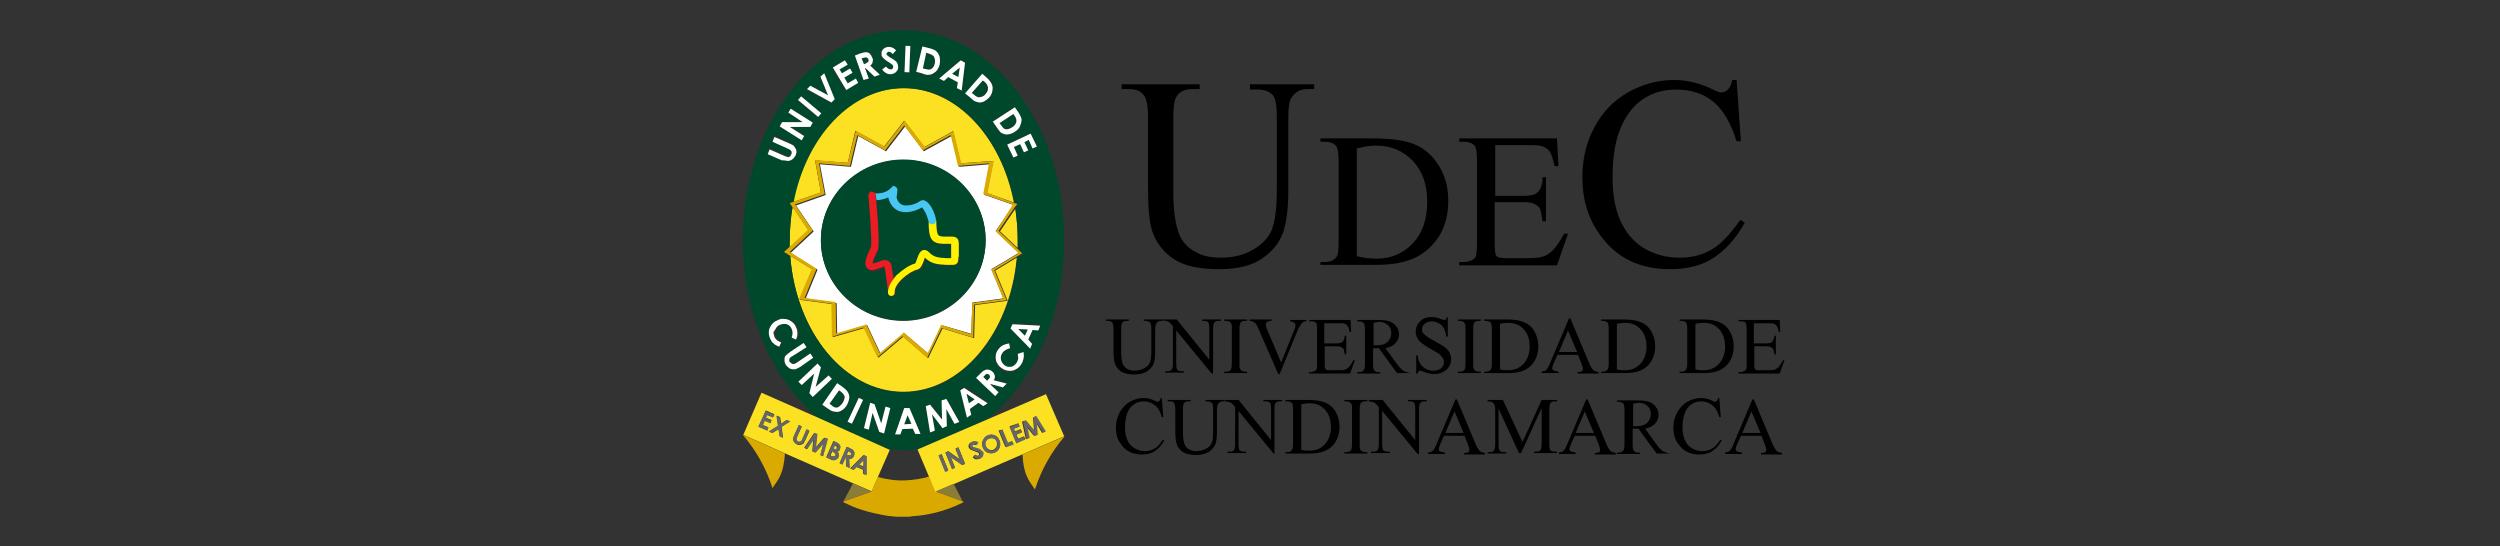 <?xml version="1.0" encoding="utf-8"?>
<!-- Generator: Adobe Illustrator 21.0.2, SVG Export Plug-In . SVG Version: 6.00 Build 0)  -->
<svg version="1.1" id="Capa_1" xmlns="http://www.w3.org/2000/svg" xmlns:xlink="http://www.w3.org/1999/xlink" x="0px" y="0px"
	 viewBox="0 0 522 114" style="enable-background:new 0 0 522 114;" xml:space="preserve">
<rect x="0" y="0" width="522" height="114" fill="#333333" stroke="none"/>
<style type="text/css">
	.st0{fill:none;}
	.st1{fill:#FBE122;}
	.st2{fill:#00482B;}
	.st3{fill:#D9A900;}
	.st4{fill:#DAAA00;}
	.st5{fill:#666666;}
	.st6{fill:#8B7D36;}
	.st7{fill:#FFFFFF;}
	.st8{fill:#48C7F4;}
	.st9{fill:#EC1C24;}
	.st10{fill:#FFF100;}
</style>
<g>
	<g>
		<g>
			<path d="M261,18.6v-1h13.4v1H273c-1.5,0-2.6,0.6-3.4,1.9c-0.4,0.6-0.6,1.9-0.6,4v15.3c0,3.8-0.4,6.7-1.1,8.8
				c-0.8,2.1-2.2,3.9-4.4,5.4c-2.2,1.5-5.2,2.2-9,2.2c-4.1,0-7.3-0.7-9.4-2.1c-2.1-1.4-3.7-3.4-4.5-5.8c-0.6-1.7-0.9-4.8-0.9-9.3
				V24.3c0-2.3-0.3-3.8-1-4.6s-1.7-1.1-3.1-1.1h-1.4v-1h16.3v1H249c-1.6,0-2.7,0.5-3.3,1.5c-0.5,0.7-0.7,2.1-0.7,4.2v16.5
				c0,1.5,0.1,3.1,0.4,5c0.3,1.9,0.8,3.4,1.5,4.4c0.7,1.1,1.7,1.9,3.1,2.6c1.3,0.7,3,1,4.9,1c2.5,0,4.7-0.5,6.6-1.6
				c2-1.1,3.3-2.5,4-4.1c0.7-1.7,1.1-4.5,1.1-8.5V24.3c0-2.4-0.3-3.8-0.8-4.4c-0.7-0.8-1.8-1.2-3.2-1.2H261z"/>
			<path d="M275.7,55.4v-0.7h1c1.1,0,1.9-0.4,2.4-1.1c0.3-0.4,0.4-1.4,0.4-2.9V33.6c0-1.7-0.2-2.7-0.5-3.1c-0.5-0.6-1.3-0.9-2.3-0.9
				h-1v-0.7h10.8c4,0,7,0.4,9,1.3c2.1,0.9,3.7,2.4,5,4.5c1.3,2.1,1.9,4.5,1.9,7.3c0,3.7-1.1,6.8-3.4,9.2c-2.5,2.8-6.3,4.1-11.5,4.1
				H275.7z M283.3,53.5c1.7,0.4,3,0.5,4.2,0.5c3,0,5.5-1.1,7.5-3.2c2-2.1,3-5,3-8.6c0-3.7-1-6.5-3-8.6c-2-2.1-4.5-3.2-7.7-3.2
				c-1.2,0-2.5,0.2-4,0.6V53.5z"/>
			<path d="M312.2,30.4v10.5h5.8c1.5,0,2.5-0.2,3-0.7c0.7-0.6,1.1-1.7,1.1-3.2h0.7v9.2h-0.7c-0.2-1.3-0.4-2.1-0.5-2.5
				c-0.2-0.5-0.6-0.8-1.2-1.1c-0.5-0.3-1.4-0.4-2.5-0.4h-5.8V51c0,1.2,0.1,1.9,0.2,2.1c0.1,0.3,0.3,0.5,0.5,0.6
				c0.3,0.1,0.8,0.2,1.5,0.2h4.5c1.5,0,2.6-0.1,3.3-0.3c0.7-0.2,1.3-0.6,2-1.2c0.8-0.8,1.6-2,2.5-3.6h0.8l-2.3,6.6h-20.4v-0.7h0.9
				c0.6,0,1.2-0.1,1.8-0.4c0.4-0.2,0.7-0.5,0.8-0.9c0.1-0.4,0.2-1.3,0.2-2.6V33.5c0-1.7-0.2-2.7-0.5-3.1c-0.5-0.5-1.2-0.8-2.3-0.8
				h-0.9v-0.7h20.4l0.3,5.8h-0.8c-0.3-1.4-0.6-2.3-0.9-2.9c-0.3-0.5-0.8-0.9-1.5-1.2c-0.5-0.2-1.4-0.3-2.8-0.3H312.2z"/>
			<path d="M362.6,16.7l0.9,12.8h-0.9c-1.2-3.8-2.8-6.6-4.9-8.3c-2.1-1.7-4.7-2.5-7.7-2.5c-2.5,0-4.8,0.6-6.8,1.9
				c-2,1.3-3.6,3.3-4.8,6.1c-1.2,2.8-1.7,6.3-1.7,10.4c0,3.4,0.5,6.4,1.6,8.9c1.1,2.5,2.7,4.4,4.9,5.8c2.2,1.3,4.7,2,7.5,2
				c2.5,0,4.6-0.5,6.5-1.6c1.9-1,3.9-3.1,6.2-6.3l0.9,0.6c-1.9,3.4-4.1,5.8-6.6,7.4c-2.5,1.6-5.5,2.3-9,2.3c-6.3,0-11.1-2.3-14.5-7
				c-2.6-3.5-3.8-7.5-3.8-12.2c0-3.8,0.8-7.2,2.5-10.4c1.7-3.2,4-5.6,7-7.3c3-1.7,6.2-2.6,9.7-2.6c2.7,0,5.4,0.7,8.1,2
				c0.8,0.4,1.3,0.6,1.7,0.6c0.5,0,0.9-0.2,1.3-0.5c0.5-0.5,0.8-1.2,1-2.1H362.6z"/>
		</g>
		<g>
			<path d="M238.8,67v-0.3h4V67h-0.4c-0.4,0-0.8,0.2-1,0.6c-0.1,0.2-0.2,0.6-0.2,1.2v4.5c0,1.1-0.1,2-0.3,2.6
				c-0.2,0.6-0.7,1.1-1.3,1.6c-0.7,0.4-1.5,0.7-2.7,0.7c-1.2,0-2.1-0.2-2.8-0.6c-0.6-0.4-1.1-1-1.3-1.7c-0.2-0.5-0.3-1.4-0.3-2.8
				v-4.4c0-0.7-0.1-1.1-0.3-1.4c-0.2-0.2-0.5-0.3-0.9-0.3h-0.4v-0.3h4.8V67h-0.4c-0.5,0-0.8,0.1-1,0.4c-0.1,0.2-0.2,0.6-0.2,1.2v4.9
				c0,0.4,0,0.9,0.1,1.5c0.1,0.6,0.2,1,0.4,1.3c0.2,0.3,0.5,0.6,0.9,0.8c0.4,0.2,0.9,0.3,1.4,0.3c0.7,0,1.4-0.2,2-0.5
				c0.6-0.3,1-0.7,1.2-1.2c0.2-0.5,0.3-1.3,0.3-2.5v-4.5c0-0.7-0.1-1.1-0.2-1.3c-0.2-0.2-0.5-0.4-1-0.4H238.8z"/>
			<path d="M242.7,66.7h3l6.8,8.4v-6.5c0-0.7-0.1-1.1-0.2-1.3c-0.2-0.2-0.5-0.3-1-0.3H251v-0.3h3.9V67h-0.4c-0.5,0-0.8,0.1-1,0.4
				c-0.1,0.2-0.2,0.6-0.2,1.2V78h-0.3l-7.4-9v6.9c0,0.7,0.1,1.1,0.2,1.3c0.2,0.2,0.5,0.3,1,0.3h0.4v0.3h-3.9v-0.3h0.4
				c0.5,0,0.8-0.1,1-0.4c0.1-0.2,0.2-0.6,0.2-1.2v-7.8c-0.3-0.4-0.6-0.6-0.7-0.8c-0.2-0.1-0.4-0.2-0.7-0.3c-0.2,0-0.4-0.1-0.7-0.1
				V66.7z"/>
			<path d="M260.4,77.6v0.3h-4.8v-0.3h0.4c0.5,0,0.8-0.1,1-0.4c0.1-0.2,0.2-0.6,0.2-1.3v-7.2c0-0.6,0-0.9-0.1-1.1
				c-0.1-0.1-0.2-0.3-0.3-0.4c-0.2-0.1-0.5-0.2-0.8-0.2h-0.4v-0.3h4.8V67H260c-0.5,0-0.8,0.1-1,0.4c-0.1,0.2-0.2,0.6-0.2,1.3v7.2
				c0,0.6,0,0.9,0.1,1.1c0.1,0.1,0.2,0.3,0.3,0.4c0.2,0.1,0.5,0.2,0.8,0.2H260.4z"/>
			<path d="M272.8,66.7V67c-0.4,0.1-0.7,0.2-0.9,0.4c-0.3,0.3-0.5,0.7-0.8,1.2l-3.9,9.5h-0.3l-4.2-9.6c-0.2-0.5-0.4-0.8-0.5-0.9
				c-0.1-0.2-0.3-0.3-0.5-0.4c-0.2-0.1-0.5-0.2-0.8-0.2v-0.3h4.6V67c-0.5,0-0.9,0.1-1,0.3c-0.2,0.1-0.2,0.3-0.2,0.5
				c0,0.3,0.1,0.7,0.4,1.3l2.8,6.6l2.6-6.5c0.3-0.6,0.4-1.1,0.4-1.3c0-0.2-0.1-0.3-0.2-0.5c-0.2-0.1-0.4-0.2-0.8-0.3
				c0,0-0.1,0-0.1,0v-0.3H272.8z"/>
			<path d="M276.5,67.3v4.4h2.5c0.6,0,1.1-0.1,1.3-0.3c0.3-0.3,0.4-0.7,0.5-1.3h0.3V74h-0.3c-0.1-0.5-0.2-0.9-0.2-1
				c-0.1-0.2-0.3-0.3-0.5-0.5c-0.2-0.1-0.6-0.2-1-0.2h-2.5V76c0,0.5,0,0.8,0.1,0.9c0,0.1,0.1,0.2,0.2,0.3c0.1,0.1,0.3,0.1,0.6,0.1
				h1.9c0.6,0,1.1,0,1.4-0.1c0.3-0.1,0.6-0.3,0.8-0.5c0.3-0.3,0.7-0.9,1-1.5h0.3l-1,2.8h-8.6v-0.3h0.4c0.3,0,0.5-0.1,0.8-0.2
				c0.2-0.1,0.3-0.2,0.4-0.4c0.1-0.2,0.1-0.5,0.1-1.1v-7.3c0-0.7-0.1-1.1-0.2-1.3c-0.2-0.2-0.5-0.3-1-0.3h-0.4v-0.3h8.6l0.1,2.5
				h-0.3c-0.1-0.6-0.2-1-0.4-1.2c-0.1-0.2-0.3-0.4-0.6-0.5c-0.2-0.1-0.6-0.1-1.2-0.1H276.5z"/>
			<path d="M294.7,77.9h-3l-3.8-5.2c-0.3,0-0.5,0-0.7,0c-0.1,0-0.1,0-0.2,0s-0.2,0-0.3,0v3.3c0,0.7,0.1,1.1,0.2,1.3
				c0.2,0.2,0.5,0.4,0.9,0.4h0.4v0.3h-4.8v-0.3h0.4c0.5,0,0.8-0.2,1-0.5c0.1-0.2,0.2-0.6,0.2-1.2v-7.2c0-0.7-0.1-1.1-0.2-1.3
				c-0.2-0.2-0.5-0.4-1-0.4h-0.4v-0.3h4.1c1.2,0,2.1,0.1,2.6,0.3c0.6,0.2,1,0.5,1.4,1c0.4,0.5,0.6,1,0.6,1.7c0,0.7-0.2,1.3-0.7,1.8
				c-0.4,0.5-1.1,0.9-2.1,1.1l2.3,3.2c0.5,0.7,1,1.2,1.4,1.5c0.4,0.2,0.9,0.4,1.5,0.5V77.9z M286.8,72.1c0.1,0,0.2,0,0.3,0
				c0.1,0,0.1,0,0.2,0c1.1,0,1.9-0.2,2.4-0.7c0.5-0.5,0.8-1.1,0.8-1.8c0-0.7-0.2-1.3-0.7-1.7c-0.4-0.4-1-0.7-1.7-0.7
				c-0.3,0-0.8,0.1-1.3,0.2V72.1z"/>
			<path d="M302.3,66.4v3.9H302c-0.1-0.7-0.3-1.3-0.5-1.8c-0.3-0.4-0.6-0.8-1.1-1c-0.5-0.3-1-0.4-1.5-0.4c-0.6,0-1,0.2-1.4,0.5
				c-0.4,0.3-0.6,0.7-0.6,1.2c0,0.3,0.1,0.7,0.4,0.9c0.3,0.4,1.2,1,2.4,1.6c1,0.6,1.8,1,2.1,1.3c0.4,0.3,0.7,0.7,0.9,1.1
				c0.2,0.4,0.3,0.8,0.3,1.3c0,0.8-0.3,1.6-1,2.2c-0.7,0.6-1.5,0.9-2.5,0.9c-0.3,0-0.6,0-0.9-0.1c-0.2,0-0.5-0.1-1.1-0.3
				c-0.5-0.2-0.9-0.3-1-0.3c-0.1,0-0.2,0-0.3,0.1c-0.1,0.1-0.1,0.3-0.2,0.5h-0.3v-3.8h0.3c0.1,0.8,0.3,1.4,0.6,1.8
				c0.2,0.4,0.6,0.7,1.1,1c0.5,0.3,1,0.4,1.6,0.4c0.7,0,1.2-0.2,1.6-0.5c0.4-0.4,0.6-0.8,0.6-1.3c0-0.3-0.1-0.6-0.2-0.8
				c-0.2-0.3-0.4-0.5-0.7-0.8c-0.2-0.2-0.8-0.5-1.8-1.1c-1-0.5-1.6-1-2-1.3c-0.4-0.3-0.7-0.7-0.9-1.1c-0.2-0.4-0.3-0.8-0.3-1.3
				c0-0.8,0.3-1.5,0.9-2.1c0.6-0.6,1.4-0.9,2.4-0.9c0.6,0,1.2,0.1,1.9,0.4c0.3,0.1,0.5,0.2,0.7,0.2c0.1,0,0.3,0,0.4-0.1
				c0.1-0.1,0.2-0.3,0.2-0.5H302.3z"/>
			<path d="M309.2,77.6v0.3h-4.8v-0.3h0.4c0.5,0,0.8-0.1,1-0.4c0.1-0.2,0.2-0.6,0.2-1.3v-7.2c0-0.6,0-0.9-0.1-1.1
				c-0.1-0.1-0.2-0.3-0.3-0.4c-0.2-0.1-0.5-0.2-0.8-0.2h-0.4v-0.3h4.8V67h-0.4c-0.5,0-0.8,0.1-1,0.4c-0.1,0.2-0.2,0.6-0.2,1.3v7.2
				c0,0.6,0,0.9,0.1,1.1c0.1,0.1,0.2,0.3,0.3,0.4c0.2,0.1,0.5,0.2,0.8,0.2H309.2z"/>
			<path d="M309.9,77.9v-0.3h0.4c0.5,0,0.8-0.2,1-0.5c0.1-0.2,0.2-0.6,0.2-1.2v-7.2c0-0.7-0.1-1.1-0.2-1.3c-0.2-0.2-0.5-0.4-1-0.4
				h-0.4v-0.3h4.6c1.7,0,2.9,0.2,3.8,0.6c0.9,0.4,1.6,1,2.1,1.9c0.5,0.9,0.8,1.9,0.8,3.1c0,1.6-0.5,2.9-1.4,3.9
				c-1.1,1.2-2.7,1.7-4.9,1.7H309.9z M313.1,77.1c0.7,0.2,1.3,0.2,1.8,0.2c1.3,0,2.3-0.4,3.2-1.3c0.8-0.9,1.3-2.1,1.3-3.6
				c0-1.5-0.4-2.8-1.3-3.7c-0.8-0.9-1.9-1.3-3.2-1.3c-0.5,0-1.1,0.1-1.7,0.2V77.1z"/>
			<path d="M329.5,74.1h-4.3l-0.8,1.8c-0.2,0.4-0.3,0.8-0.3,1c0,0.2,0.1,0.3,0.2,0.4c0.2,0.1,0.5,0.2,1.1,0.3v0.3h-3.5v-0.3
				c0.5-0.1,0.8-0.2,0.9-0.3c0.3-0.3,0.6-0.8,0.9-1.6l3.9-9.2h0.3l3.9,9.3c0.3,0.7,0.6,1.2,0.9,1.5c0.3,0.2,0.6,0.3,1.1,0.4v0.3
				h-4.4v-0.3c0.4,0,0.7-0.1,0.9-0.2c0.2-0.1,0.2-0.3,0.2-0.5c0-0.2-0.1-0.6-0.3-1.1L329.5,74.1z M329.3,73.5l-1.9-4.5l-1.9,4.5
				H329.3z"/>
			<path d="M334.3,77.9v-0.3h0.4c0.5,0,0.8-0.2,1-0.5c0.1-0.2,0.2-0.6,0.2-1.2v-7.2c0-0.7-0.1-1.1-0.2-1.3c-0.2-0.2-0.5-0.4-1-0.4
				h-0.4v-0.3h4.6c1.7,0,2.9,0.2,3.8,0.6c0.9,0.4,1.6,1,2.1,1.9c0.5,0.9,0.8,1.9,0.8,3.1c0,1.6-0.5,2.9-1.4,3.9
				c-1.1,1.2-2.7,1.7-4.9,1.7H334.3z M337.5,77.1c0.7,0.2,1.3,0.2,1.8,0.2c1.3,0,2.3-0.4,3.2-1.3c0.8-0.9,1.3-2.1,1.3-3.6
				c0-1.5-0.4-2.8-1.3-3.7c-0.8-0.9-1.9-1.3-3.2-1.3c-0.5,0-1.1,0.1-1.7,0.2V77.1z"/>
			<path d="M350.7,77.9v-0.3h0.4c0.5,0,0.8-0.2,1-0.5c0.1-0.2,0.2-0.6,0.2-1.2v-7.2c0-0.7-0.1-1.1-0.2-1.3c-0.2-0.2-0.5-0.4-1-0.4
				h-0.4v-0.3h4.6c1.7,0,2.9,0.2,3.8,0.6c0.9,0.4,1.6,1,2.1,1.9c0.5,0.9,0.8,1.9,0.8,3.1c0,1.6-0.5,2.9-1.4,3.9
				c-1.1,1.2-2.7,1.7-4.9,1.7H350.7z M353.9,77.1c0.7,0.2,1.3,0.2,1.8,0.2c1.3,0,2.3-0.4,3.2-1.3c0.8-0.9,1.3-2.1,1.3-3.6
				c0-1.5-0.4-2.8-1.3-3.7c-0.8-0.9-1.9-1.3-3.2-1.3c-0.5,0-1.1,0.1-1.7,0.2V77.1z"/>
			<path d="M366.2,67.3v4.4h2.5c0.6,0,1.1-0.1,1.3-0.3c0.3-0.3,0.4-0.7,0.5-1.3h0.3V74h-0.3c-0.1-0.5-0.2-0.9-0.2-1
				c-0.1-0.2-0.3-0.3-0.5-0.5c-0.2-0.1-0.6-0.2-1-0.2h-2.5V76c0,0.5,0,0.8,0.1,0.9c0,0.1,0.1,0.2,0.2,0.3c0.1,0.1,0.3,0.1,0.6,0.1
				h1.9c0.6,0,1.1,0,1.4-0.1c0.3-0.1,0.6-0.3,0.8-0.5c0.3-0.3,0.7-0.9,1-1.5h0.3l-1,2.8H363v-0.3h0.4c0.3,0,0.5-0.1,0.8-0.2
				c0.2-0.1,0.3-0.2,0.4-0.4c0.1-0.2,0.1-0.5,0.1-1.1v-7.3c0-0.7-0.1-1.1-0.2-1.3c-0.2-0.2-0.5-0.3-1-0.3H363v-0.3h8.6l0.1,2.5h-0.3
				c-0.1-0.6-0.2-1-0.4-1.2c-0.1-0.2-0.3-0.4-0.6-0.5c-0.2-0.1-0.6-0.1-1.2-0.1H366.2z"/>
			<path d="M242.6,83.3l0.3,3.8h-0.3c-0.3-1.1-0.8-2-1.5-2.5c-0.6-0.5-1.4-0.8-2.3-0.8c-0.7,0-1.4,0.2-2,0.6c-0.6,0.4-1.1,1-1.4,1.8
				c-0.3,0.8-0.5,1.9-0.5,3.1c0,1,0.2,1.9,0.5,2.6c0.3,0.7,0.8,1.3,1.5,1.7c0.7,0.4,1.4,0.6,2.2,0.6c0.7,0,1.4-0.2,1.9-0.5
				c0.6-0.3,1.2-0.9,1.8-1.9l0.3,0.2c-0.6,1-1.2,1.7-2,2.2c-0.7,0.5-1.6,0.7-2.7,0.7c-1.9,0-3.3-0.7-4.3-2.1c-0.8-1-1.1-2.2-1.1-3.6
				c0-1.1,0.3-2.1,0.8-3.1c0.5-0.9,1.2-1.7,2.1-2.2c0.9-0.5,1.8-0.8,2.9-0.8c0.8,0,1.6,0.2,2.4,0.6c0.2,0.1,0.4,0.2,0.5,0.2
				c0.1,0,0.3-0.1,0.4-0.2c0.1-0.1,0.2-0.4,0.3-0.6H242.6z"/>
			<path d="M251.7,83.8v-0.3h4v0.3h-0.4c-0.4,0-0.8,0.2-1,0.6c-0.1,0.2-0.2,0.6-0.2,1.2v4.5c0,1.1-0.1,2-0.3,2.6
				c-0.2,0.6-0.7,1.1-1.3,1.6c-0.7,0.4-1.5,0.7-2.7,0.7c-1.2,0-2.1-0.2-2.8-0.6c-0.6-0.4-1.1-1-1.3-1.7c-0.2-0.5-0.3-1.4-0.3-2.8
				v-4.4c0-0.7-0.1-1.1-0.3-1.4s-0.5-0.3-0.9-0.3h-0.4v-0.3h4.8v0.3h-0.4c-0.5,0-0.8,0.1-1,0.4c-0.1,0.2-0.2,0.6-0.2,1.2v4.9
				c0,0.4,0,0.9,0.1,1.5c0.1,0.6,0.2,1,0.4,1.3c0.2,0.3,0.5,0.6,0.9,0.8c0.4,0.2,0.9,0.3,1.4,0.3c0.7,0,1.4-0.2,2-0.5
				c0.6-0.3,1-0.7,1.2-1.2c0.2-0.5,0.3-1.3,0.3-2.5v-4.5c0-0.7-0.1-1.1-0.2-1.3c-0.2-0.2-0.5-0.4-1-0.4H251.7z"/>
			<path d="M255.6,83.5h3l6.8,8.4v-6.5c0-0.7-0.1-1.1-0.2-1.3c-0.2-0.2-0.5-0.3-1-0.3h-0.4v-0.3h3.9v0.3h-0.4c-0.5,0-0.8,0.1-1,0.4
				c-0.1,0.2-0.2,0.6-0.2,1.2v9.4H266l-7.4-9v6.9c0,0.7,0.1,1.1,0.2,1.3c0.2,0.2,0.5,0.3,1,0.3h0.4v0.3h-3.9v-0.3h0.4
				c0.5,0,0.8-0.1,1-0.4c0.1-0.2,0.2-0.6,0.2-1.2V85c-0.3-0.4-0.6-0.6-0.7-0.8c-0.2-0.1-0.4-0.2-0.7-0.3c-0.2,0-0.4-0.1-0.7-0.1
				V83.5z"/>
			<path d="M268.4,94.7v-0.3h0.4c0.5,0,0.8-0.2,1-0.5c0.1-0.2,0.2-0.6,0.2-1.2v-7.2c0-0.7-0.1-1.1-0.2-1.3c-0.2-0.2-0.5-0.4-1-0.4
				h-0.4v-0.3h4.6c1.7,0,2.9,0.2,3.8,0.6c0.9,0.4,1.6,1,2.1,1.9c0.5,0.9,0.8,1.9,0.8,3.1c0,1.6-0.5,2.9-1.4,3.9
				c-1.1,1.2-2.7,1.7-4.9,1.7H268.4z M271.6,93.9c0.7,0.2,1.3,0.2,1.8,0.2c1.3,0,2.3-0.4,3.2-1.3c0.8-0.9,1.3-2.1,1.3-3.6
				c0-1.5-0.4-2.8-1.3-3.7c-0.8-0.9-1.9-1.3-3.2-1.3c-0.5,0-1.1,0.1-1.7,0.2V93.9z"/>
			<path d="M285.5,94.4v0.3h-4.8v-0.3h0.4c0.5,0,0.8-0.1,1-0.4c0.1-0.2,0.2-0.6,0.2-1.3v-7.2c0-0.6,0-0.9-0.1-1.1
				c-0.1-0.1-0.2-0.3-0.3-0.4c-0.2-0.1-0.5-0.2-0.8-0.2h-0.4v-0.3h4.8v0.3h-0.4c-0.5,0-0.8,0.1-1,0.4c-0.1,0.2-0.2,0.6-0.2,1.3v7.2
				c0,0.6,0,0.9,0.1,1.1c0.1,0.1,0.2,0.3,0.3,0.4c0.2,0.1,0.5,0.2,0.8,0.2H285.5z"/>
			<path d="M285.7,83.5h3l6.8,8.4v-6.5c0-0.7-0.1-1.1-0.2-1.3c-0.2-0.2-0.5-0.3-1-0.3H294v-0.3h3.9v0.3h-0.4c-0.5,0-0.8,0.1-1,0.4
				c-0.1,0.2-0.2,0.6-0.2,1.2v9.4H296l-7.4-9v6.9c0,0.7,0.1,1.1,0.2,1.3c0.2,0.2,0.5,0.3,1,0.3h0.4v0.3h-3.9v-0.3h0.4
				c0.5,0,0.8-0.1,1-0.4c0.1-0.2,0.2-0.6,0.2-1.2V85c-0.3-0.4-0.6-0.6-0.7-0.8c-0.2-0.1-0.4-0.2-0.7-0.3c-0.2,0-0.4-0.1-0.7-0.1
				V83.5z"/>
			<path d="M305.8,91h-4.3l-0.8,1.8c-0.2,0.4-0.3,0.8-0.3,1c0,0.2,0.1,0.3,0.2,0.4c0.2,0.1,0.5,0.2,1.1,0.3v0.3h-3.5v-0.3
				c0.5-0.1,0.8-0.2,0.9-0.3c0.3-0.3,0.6-0.8,0.9-1.6l3.9-9.2h0.3l3.9,9.3c0.3,0.7,0.6,1.2,0.9,1.5c0.3,0.2,0.6,0.3,1.1,0.4v0.3
				h-4.4v-0.3c0.4,0,0.7-0.1,0.9-0.2c0.2-0.1,0.2-0.3,0.2-0.5c0-0.2-0.1-0.6-0.3-1.1L305.8,91z M305.6,90.4l-1.9-4.5l-1.9,4.5H305.6
				z"/>
			<path d="M317.2,94.7l-4.3-9.4v7.5c0,0.7,0.1,1.1,0.2,1.3c0.2,0.2,0.5,0.3,1,0.3h0.4v0.3h-3.9v-0.3h0.4c0.5,0,0.8-0.1,1-0.4
				c0.1-0.2,0.2-0.6,0.2-1.2v-7.3c0-0.5-0.1-0.9-0.2-1.1c-0.1-0.2-0.2-0.3-0.4-0.4c-0.2-0.1-0.5-0.2-1-0.2v-0.3h3.2l4.1,8.8l4-8.8
				h3.2v0.3h-0.4c-0.5,0-0.8,0.1-1,0.4c-0.1,0.2-0.2,0.6-0.2,1.2v7.3c0,0.7,0.1,1.1,0.2,1.3c0.2,0.2,0.5,0.3,1,0.3h0.4v0.3h-4.8
				v-0.3h0.4c0.5,0,0.8-0.1,1-0.4c0.1-0.2,0.2-0.6,0.2-1.2v-7.5l-4.3,9.4H317.2z"/>
			<path d="M333.1,91h-4.3l-0.8,1.8c-0.2,0.4-0.3,0.8-0.3,1c0,0.2,0.1,0.3,0.2,0.4c0.2,0.1,0.5,0.2,1.1,0.3v0.3h-3.5v-0.3
				c0.5-0.1,0.8-0.2,0.9-0.3c0.3-0.3,0.6-0.8,0.9-1.6l3.9-9.2h0.3l3.9,9.3c0.3,0.7,0.6,1.2,0.9,1.5c0.3,0.2,0.6,0.3,1.1,0.4v0.3
				h-4.4v-0.3c0.4,0,0.7-0.1,0.9-0.2c0.2-0.1,0.2-0.3,0.2-0.5c0-0.2-0.1-0.6-0.3-1.1L333.1,91z M332.8,90.4l-1.9-4.5l-1.9,4.5H332.8
				z"/>
			<path d="M348.9,94.7h-3l-3.8-5.2c-0.3,0-0.5,0-0.7,0c-0.1,0-0.1,0-0.2,0c-0.1,0-0.2,0-0.3,0v3.3c0,0.7,0.1,1.1,0.2,1.3
				c0.2,0.2,0.5,0.4,0.9,0.4h0.4v0.3h-4.8v-0.3h0.4c0.5,0,0.8-0.2,1-0.5c0.1-0.2,0.2-0.6,0.2-1.2v-7.2c0-0.7-0.1-1.1-0.2-1.3
				c-0.2-0.2-0.5-0.4-1-0.4h-0.4v-0.3h4.1c1.2,0,2.1,0.1,2.6,0.3c0.6,0.2,1,0.5,1.4,1c0.4,0.5,0.6,1,0.6,1.7c0,0.7-0.2,1.3-0.7,1.8
				c-0.4,0.5-1.1,0.9-2.1,1.1l2.3,3.2c0.5,0.7,1,1.2,1.4,1.5c0.4,0.2,0.9,0.4,1.5,0.5V94.7z M341,89c0.1,0,0.2,0,0.3,0
				c0.1,0,0.1,0,0.2,0c1.1,0,1.9-0.2,2.4-0.7c0.5-0.5,0.8-1.1,0.8-1.8c0-0.7-0.2-1.3-0.7-1.7c-0.4-0.4-1-0.7-1.7-0.7
				c-0.3,0-0.8,0.1-1.3,0.2V89z"/>
			<path d="M359,83.3l0.3,3.8H359c-0.3-1.1-0.8-2-1.5-2.5c-0.6-0.5-1.4-0.8-2.3-0.8c-0.7,0-1.4,0.2-2,0.6c-0.6,0.4-1.1,1-1.4,1.8
				c-0.3,0.8-0.5,1.9-0.5,3.1c0,1,0.2,1.9,0.5,2.6c0.3,0.7,0.8,1.3,1.5,1.7c0.7,0.4,1.4,0.6,2.2,0.6c0.7,0,1.4-0.2,1.9-0.5
				c0.6-0.3,1.2-0.9,1.8-1.9l0.3,0.2c-0.6,1-1.2,1.7-2,2.2c-0.7,0.5-1.6,0.7-2.7,0.7c-1.9,0-3.3-0.7-4.3-2.1c-0.8-1-1.1-2.2-1.1-3.6
				c0-1.1,0.3-2.1,0.8-3.1c0.5-0.9,1.2-1.7,2.1-2.2c0.9-0.5,1.8-0.8,2.9-0.8c0.8,0,1.6,0.2,2.4,0.6c0.2,0.1,0.4,0.2,0.5,0.2
				c0.1,0,0.3-0.1,0.4-0.2c0.1-0.1,0.2-0.4,0.3-0.6H359z"/>
			<path d="M367.8,91h-4.3l-0.8,1.8c-0.2,0.4-0.3,0.8-0.3,1c0,0.2,0.1,0.3,0.2,0.4c0.2,0.1,0.5,0.2,1.1,0.3v0.3h-3.5v-0.3
				c0.5-0.1,0.8-0.2,0.9-0.3c0.3-0.3,0.6-0.8,0.9-1.6l3.9-9.2h0.3l3.9,9.3c0.3,0.7,0.6,1.2,0.9,1.5c0.3,0.2,0.6,0.3,1.1,0.4v0.3
				h-4.4v-0.3c0.4,0,0.7-0.1,0.9-0.2c0.2-0.1,0.2-0.3,0.2-0.5c0-0.2-0.1-0.6-0.3-1.1L367.8,91z M367.6,90.4l-1.9-4.5l-1.9,4.5H367.6
				z"/>
		</g>
	</g>
	<g>
		<path class="st0" d="M165.5,42.3L165.5,42.3c2.7-13.7,12-23.8,23.1-23.8c11.1,0,20.5,10.2,23.1,23.9l0,0
			c-2.6-13.7-12-23.9-23.1-23.9C177.5,18.4,168.2,28.6,165.5,42.3z"/>
		<path class="st0" d="M183.3,99.6c1.9,0.5,3.8,0.8,5.8,0.7c1.7,0,3.3-0.3,4.9-0.8l-2.4-5.7l0.1-0.1c-1,0.1-2,0.2-3,0.2
			c-1,0-2-0.1-3-0.2l0.1,0L183.3,99.6z"/>
		<path class="st0" d="M188.6,81.8c-12.3,0-22.4-12.4-23.7-28.3l0,0C166.2,69.4,176.4,81.9,188.6,81.8c12.2,0,22.3-12.3,23.7-28l0,0
			C210.9,69.6,200.8,81.8,188.6,81.8z"/>
		<path class="st0" d="M212.5,50.1c0,0.6,0,1.1,0,1.7l0,0C212.5,51.3,212.5,50.7,212.5,50.1c0-2.3-0.1-4.5-0.5-6.6l0,0
			C212.3,45.7,212.5,47.9,212.5,50.1z"/>
		<path class="st0" d="M164.8,50.1c0-2.4,0.2-4.8,0.6-7l0,0C165,45.4,164.8,47.7,164.8,50.1c0,0.6,0,1.2,0,1.7l0,0
			C164.8,51.3,164.8,50.7,164.8,50.1z"/>
		<path class="st1" d="M170.2,33.5L177,34l1.6-6.7l6,3.3l4.2-5.4l4.2,5.5l6-3.3l1.6,6.7l6.8-0.5l-1.3,6.7l5.6,2
			c-2.6-13.7-12-23.9-23.1-23.9c-11.1,0-20.4,10.1-23.1,23.8l5.9-2L170.2,33.5z"/>
		<path class="st1" d="M188.6,81.8c12.2,0,22.3-12.3,23.7-28l-4.5,2.7l2.6,6.3l-6.8,0.9l-0.2,6.9l-6.6-2l-3,6.2l-5.2-4.5l-5.2,4.4
			l-2.9-6.2l-6.6,1.9l-0.1-6.9l-6.8-0.9l2.7-6.3l-4.7-2.9C166.2,69.4,176.4,81.8,188.6,81.8z"/>
		<path class="st1" d="M212,43.6l-3.2,4.7l3.7,3.5c0-0.6,0-1.1,0-1.7C212.5,47.9,212.3,45.7,212,43.6z"/>
		<path class="st1" d="M164.9,51.9l4-3.7l-3.4-5c-0.4,2.3-0.6,4.6-0.6,7C164.8,50.7,164.8,51.3,164.9,51.9z"/>
		<path class="st2" d="M188.7,6.3c-18.5,0-33.6,19.7-33.6,43.8c0,15.6,6.3,29.4,15.8,37.2l14.8,6.5c1,0.1,2,0.2,3,0.2
			c1,0,2-0.1,3-0.2l14.4-6.2c9.7-7.7,16.1-21.6,16.1-37.4C222.3,26,207.2,6.3,188.7,6.3z M206.1,16.2c0.6,0.5,1,1,1.1,1.4
			c0.2,0.4,0.2,0.9,0.1,1.4c-0.1,0.5-0.4,1-0.7,1.4c-0.3,0.3-0.6,0.6-0.9,0.7c-0.3,0.2-0.7,0.3-1,0.3c-0.3,0-0.6,0-0.9-0.2
			c-0.3-0.1-0.7-0.4-1.2-0.9l-0.9-0.8l3.6-4.1L206.1,16.2z M201.5,13l-0.7,5.8l-1-0.5l0.2-1.2l-2-1.1l-0.9,0.8l-1-0.5l4.5-3.8
			L201.5,13z M192.6,9.8l1.2,0.3c0.8,0.2,1.3,0.4,1.7,0.7c0.3,0.3,0.6,0.7,0.7,1.2c0.1,0.5,0.1,1,0,1.6c-0.1,0.4-0.3,0.8-0.5,1.1
			c-0.2,0.3-0.5,0.6-0.8,0.7c-0.3,0.2-0.6,0.3-0.9,0.3c-0.3,0-0.8-0.1-1.5-0.2l-1.2-0.3L192.6,9.8z M189.1,9.6l1,0l-0.2,5.5l-1,0
			L189.1,9.6z M211.8,42.3l0.9,0.3l-0.7,0.9c0.3,2.1,0.5,4.3,0.5,6.6c0,0.6,0,1.1,0,1.7l1.2,1.2l-1.3,0.8
			c-1.4,15.8-11.5,28.1-23.7,28.1c-12.3,0-22.5-12.5-23.7-28.4l-1.1-0.7l1-0.9c0-0.6,0-1.2,0-1.7c0-2.4,0.2-4.8,0.6-7.1l-0.4-0.6
			l0.6-0.2c2.6-13.7,12-23.9,23.1-23.9C199.8,18.4,209.1,28.6,211.8,42.3z M184.3,10.2c0.3-0.3,0.6-0.5,1-0.5c0.3,0,0.5,0,0.8,0.1
			c0.3,0.1,0.6,0.3,0.9,0.6l-0.7,0.8c-0.3-0.3-0.6-0.5-0.9-0.5c-0.1,0-0.2,0.1-0.3,0.2c-0.1,0.1-0.1,0.2-0.1,0.3
			c0,0.1,0.1,0.2,0.1,0.2c0.1,0.1,0.4,0.3,0.8,0.6c0.4,0.3,0.7,0.5,0.8,0.5c0.2,0.2,0.4,0.4,0.5,0.5c0.1,0.2,0.2,0.4,0.2,0.6
			c0.1,0.4,0,0.8-0.3,1.2c-0.3,0.3-0.7,0.5-1.1,0.6c-0.4,0-0.7,0-1-0.2c-0.3-0.2-0.6-0.4-0.9-0.8l0.8-0.6c0.3,0.4,0.7,0.6,1,0.6
			c0.2,0,0.3-0.1,0.4-0.2c0.1-0.1,0.2-0.2,0.1-0.4c0-0.1-0.1-0.2-0.2-0.4c-0.1-0.1-0.3-0.3-0.7-0.5c-0.7-0.4-1.1-0.7-1.3-1
			c-0.2-0.2-0.3-0.5-0.4-0.7C183.9,10.9,184,10.5,184.3,10.2z M179.6,11.2c0.6-0.2,1-0.3,1.3-0.3c0.3,0,0.5,0.1,0.8,0.3
			c0.2,0.2,0.4,0.4,0.5,0.8c0.1,0.3,0.1,0.7,0.1,0.9c-0.1,0.3-0.3,0.5-0.5,0.8l2,1.9l-1.1,0.4l-1.9-1.8l-0.1,0l0.8,2.2l-1,0.4
			l-1.8-5.1L179.6,11.2z M176.4,12.6l0.5,0.9l-1.7,1l0.5,0.8l1.7-1l0.5,0.9l-1.7,1l0.7,1.2l1.7-1l0.5,0.9l-2.6,1.5l-2.8-4.7
			L176.4,12.6z M169.2,17.9l3.6,2l-1.6-3.8l0.8-0.7l2.2,5.4l-0.7,0.7l-5.1-2.8L169.2,17.9z M167.2,20.1l4.2,3.5l-0.7,0.8l-4.2-3.5
			L167.2,20.1z M163.3,25.5l4.3,0l-3-1.9l0.6-0.9l4.6,2.9l-0.5,0.8l-4.3,0l3,1.9l-0.6,0.9l-4.6-2.9L163.3,25.5z M160.6,30.9l3.2,1.4
			c0.3,0.1,0.5,0.2,0.6,0.2c0.1,0,0.3,0,0.4-0.1c0.1-0.1,0.2-0.2,0.3-0.4c0.1-0.2,0.1-0.3,0.1-0.5c0-0.2-0.1-0.3-0.2-0.4
			c-0.1-0.1-0.3-0.2-0.7-0.4l-3.1-1.4l0.4-1l3,1.3c0.5,0.2,0.8,0.4,1,0.5c0.2,0.1,0.3,0.3,0.4,0.6c0.1,0.2,0.2,0.5,0.2,0.7
			c0,0.2-0.1,0.5-0.2,0.8c-0.2,0.4-0.4,0.6-0.7,0.8c-0.3,0.2-0.6,0.3-0.9,0.3c-0.3,0-0.8-0.1-1.3-0.4l-3-1.3L160.6,30.9z M162,70.3
			c0.1,0.3,0.3,0.5,0.5,0.7c0.2,0.2,0.5,0.3,0.9,0.5l-0.4,0.9c-0.5-0.2-0.9-0.4-1.2-0.7c-0.3-0.3-0.5-0.6-0.7-1
			c-0.3-0.8-0.4-1.5-0.1-2.2c0.3-0.7,0.8-1.2,1.6-1.6c0.5-0.2,1-0.3,1.5-0.3c0.5,0.1,0.9,0.2,1.4,0.5c0.4,0.3,0.7,0.7,1,1.2
			c0.2,0.4,0.3,0.8,0.3,1.3c0,0.5-0.1,0.9-0.3,1.3l-0.9-0.4c0.3-0.7,0.3-1.3,0-1.8c-0.2-0.5-0.6-0.8-1-1c-0.5-0.2-0.9-0.2-1.4,0.1
			c-0.3,0.1-0.6,0.4-0.8,0.6c-0.2,0.3-0.3,0.6-0.3,0.9C161.7,69.7,161.8,70,162,70.3z M165.3,77.1c-0.3,0-0.5-0.1-0.7-0.3
			s-0.4-0.3-0.6-0.6c-0.2-0.3-0.3-0.7-0.3-1c0-0.3,0.1-0.6,0.2-0.9c0.2-0.3,0.5-0.6,1.1-0.9l2.7-1.8l0.6,0.9l-3,1.9
			c-0.3,0.2-0.4,0.3-0.5,0.4c-0.1,0.1-0.1,0.2-0.1,0.4c0,0.1,0.1,0.3,0.1,0.4c0.1,0.2,0.2,0.3,0.4,0.3s0.3,0.1,0.4,0.1
			c0.1,0,0.4-0.1,0.7-0.3l2.8-1.9l0.6,0.9l-2.7,1.8c-0.5,0.3-0.8,0.5-1,0.5C165.8,77.1,165.6,77.1,165.3,77.1z M169,82.1l1-4.2
			l-2.6,2.5l-0.7-0.8l4-3.7l0.7,0.7l-1,4.2l2.6-2.5l0.7,0.8l-4,3.7L169,82.1z M175.9,85.7c-0.3,0.2-0.6,0.3-1,0.4
			c-0.3,0-0.6,0-0.9-0.1c-0.3-0.1-0.7-0.3-1.3-0.7l-1-0.7l3.1-4.5l1,0.7c0.7,0.5,1.1,0.9,1.3,1.3c0.2,0.4,0.3,0.8,0.2,1.3
			c0,0.5-0.2,1-0.6,1.5C176.5,85.2,176.2,85.5,175.9,85.7z M177.1,88l2.3-5l0.9,0.4l-2.3,5L177.1,88z M184.6,90.5l-1-0.2l-1.4-4
			l-0.9,3.5l-1-0.3l1.3-5.3l1,0.2l1.4,4.1l0.9-3.5l1,0.3L184.6,90.5z M191.1,90.6l-0.5-1.1l-2.2,0.1l-0.4,1.1l-1.1,0l1.9-5.5l1.1,0
			l2.3,5.4L191.1,90.6z M199.3,88.5l-1.7-3.1l0.1,3.6l-0.9,0.3l-2.2-2.9l0.6,3.5l-1,0.3l-0.9-5.5l1-0.3l2.5,3.2l-0.1-4l1-0.3
			l2.7,4.8L199.3,88.5z M205.4,84.7l-1-0.7l-1.8,1.3l0.3,1.2l-0.9,0.6l-1.4-5.7l0.9-0.6l4.9,3.2L205.4,84.7z M209.4,80.9l-2.5-0.7
			l-0.1,0.1l1.7,1.6l-0.7,0.8l-4-3.8l0.8-0.8c0.4-0.4,0.8-0.7,1-0.8c0.3-0.1,0.5-0.1,0.8-0.1c0.3,0.1,0.6,0.2,0.8,0.4
			c0.3,0.2,0.4,0.5,0.5,0.8c0.1,0.3,0,0.6-0.1,0.9l2.7,0.7L209.4,80.9z M213.6,75.2c-0.1,0.4-0.2,0.8-0.5,1.2
			c-0.5,0.7-1.1,1.1-1.8,1.3c-0.7,0.2-1.5,0-2.2-0.5c-0.5-0.3-0.8-0.7-1-1.1c-0.2-0.4-0.3-0.9-0.3-1.4c0-0.5,0.2-1,0.5-1.4
			c0.3-0.4,0.6-0.7,1-0.9c0.4-0.2,0.8-0.4,1.3-0.4l0.2,1c-0.7,0.1-1.2,0.4-1.6,1c-0.3,0.4-0.4,0.9-0.3,1.4c0.1,0.5,0.4,0.9,0.8,1.2
			c0.3,0.2,0.6,0.3,0.9,0.3c0.3,0,0.6,0,0.9-0.2s0.5-0.4,0.7-0.7c0.2-0.3,0.3-0.5,0.3-0.8s0-0.6-0.1-1l1-0.2
			C213.7,74.3,213.7,74.8,213.6,75.2z M216.8,68.9l-1.2-0.1l-0.9,2l0.8,0.9l-0.4,1l-4.1-4.2l0.4-1l5.8,0.3L216.8,68.9z M216.5,30.6
			l-0.9,0.4l-0.8-1.8l-0.9,0.4l0.8,1.8l-0.9,0.4l-0.8-1.8l-1.3,0.6l0.8,1.8l-0.9,0.4l-1.3-2.7l4.9-2.3L216.5,30.6z M212.5,23.4
			c0.4,0.7,0.7,1.2,0.7,1.6c0,0.4,0,0.9-0.3,1.3c-0.2,0.5-0.6,0.8-1.1,1.2c-0.4,0.2-0.7,0.4-1.1,0.5c-0.4,0.1-0.7,0.1-1.1,0
			c-0.3-0.1-0.6-0.2-0.8-0.4c-0.2-0.2-0.5-0.6-0.9-1.2l-0.7-1l4.6-3L212.5,23.4z"/>
		<path class="st2" d="M181.2,12.8c0.1-0.1,0.1-0.3,0-0.5c0-0.1-0.1-0.2-0.2-0.3c-0.1-0.1-0.2-0.1-0.3-0.1s-0.3,0-0.6,0.1l-0.3,0.1
			l0.4,1.1l0.3-0.1C180.9,13,181.1,12.9,181.2,12.8z"/>
		<polygon class="st2" points="214.6,68.8 212.6,68.7 214,70.1 		"/>
		<path class="st2" d="M204.2,20.3c0.2,0.1,0.5,0,0.8-0.1c0.3-0.1,0.5-0.3,0.8-0.6c0.4-0.4,0.6-0.9,0.5-1.3c0-0.4-0.3-0.8-0.8-1.3
			l-0.3-0.2l-2.3,2.6l0.4,0.3C203.7,20,204,20.2,204.2,20.3z"/>
		<polygon class="st2" points="188.8,88.6 190.2,88.5 189.4,86.7 		"/>
		<path class="st2" d="M175.3,81.7l-0.3-0.2l-2,2.8l0.4,0.3c0.4,0.3,0.7,0.4,0.9,0.5c0.2,0,0.5,0,0.7-0.2s0.5-0.4,0.7-0.7
			c0.3-0.5,0.5-0.9,0.4-1.4C176.2,82.5,175.9,82.1,175.3,81.7z"/>
		<path class="st2" d="M194.1,14.6c0.2-0.1,0.4-0.2,0.6-0.4c0.2-0.2,0.3-0.5,0.4-0.9c0.1-0.6,0.1-1-0.2-1.4
			c-0.2-0.3-0.6-0.6-1.3-0.7l-0.3-0.1l-0.8,3.4l0.5,0.1C193.5,14.6,193.8,14.6,194.1,14.6z"/>
		<path class="st2" d="M209.7,26.8c0.2,0.1,0.5,0.2,0.7,0.1c0.3,0,0.6-0.1,0.9-0.4c0.5-0.3,0.8-0.7,0.9-1.1c0.1-0.4-0.1-0.9-0.4-1.4
			l-0.2-0.3l-2.9,1.9l0.3,0.4C209.2,26.5,209.5,26.7,209.7,26.8z"/>
		<path class="st2" d="M206.2,78.1c-0.1,0-0.2,0-0.3,0c-0.1,0-0.2,0.2-0.4,0.4l-0.2,0.2l0.8,0.8l0.2-0.2c0.2-0.2,0.4-0.4,0.4-0.6
			c0-0.2,0-0.3-0.2-0.4C206.4,78.2,206.3,78.1,206.2,78.1z"/>
		<polygon class="st2" points="203.5,83.4 201.8,82.3 202.3,84.3 		"/>
		<polygon class="st2" points="200.4,14.1 198.8,15.4 200.1,16.1 		"/>
		<path class="st3" d="M194,99.5c-1.6,0.5-3.2,0.7-4.9,0.8c-2,0.1-4-0.2-5.8-0.7l-1.3,3l-5.9,2.1l0,0c-0.1,0.1,0,0.1,0.1,0.2
			c1.2,0.6,2.3,1.1,3.6,1.5c1.8,0.6,3.7,1,5.5,1.3c0.6,0.1,1.2,0.1,1.9,0.2c0,0,0.1,0,0.1,0c0.9,0,1.7,0,2.6,0
			c0.2-0.1,0.3,0,0.5-0.1c3.5-0.2,6.9-1.1,10.1-2.6c0.2-0.1,0.4-0.2,0.6-0.3c0.1,0,0.1-0.1,0-0.2l0,0l-5.7-2.1L194,99.5z"/>
		<path class="st3" d="M199.1,101l1.9,3.7C200.4,103.5,199.8,102.3,199.1,101l-3.8,1.6L199.1,101z"/>
		<path class="st3" d="M182,102.6l-3.9-1.7c-0.2,0.3-0.3,0.6-0.5,1l0.5-1L182,102.6z"/>
		<polygon class="st4" points="222.6,90.7 222.6,90.7 222.6,90.7 		"/>
		<path class="st4" d="M216.1,102.2c1.3-4,3.3-7.7,6.2-11.1c-2.8,1.2-8.8,3.8-8.8,3.8C213.7,99,214.7,100.2,216.1,102.2z"/>
		<path class="st1" d="M191.6,93.9l2.4,5.7l1.3,3.1l3.8-1.6l23.1-10l-3.8-8.8l-12.3,5.3l-14.4,6.2L191.6,93.9z M196,95.1l0.6-0.3
			l1.4,3.4l-0.6,0.3L196,95.1z M200.9,97.1l-2.4-1.7l0.9,2.2l-0.6,0.3l-1.4-3.4l0.6-0.3l2.4,1.7l-0.9-2.2l0.6-0.3l1.4,3.4
			L200.9,97.1z M205.1,95.2c-0.1,0.3-0.3,0.5-0.6,0.6c-0.2,0.1-0.5,0.1-0.7,0.1c-0.2,0-0.5-0.2-0.7-0.4l0.4-0.5
			c0.3,0.2,0.5,0.3,0.7,0.2c0.1,0,0.2-0.1,0.2-0.2c0-0.1,0.1-0.2,0-0.3c0-0.1-0.1-0.1-0.2-0.2c-0.1-0.1-0.3-0.1-0.5-0.2
			c-0.5-0.2-0.8-0.3-1-0.4c-0.2-0.1-0.3-0.3-0.4-0.4c-0.1-0.2-0.1-0.5,0-0.7c0.1-0.2,0.3-0.4,0.6-0.5c0.2-0.1,0.3-0.1,0.5-0.1
			c0.2,0,0.4,0.1,0.7,0.2l-0.3,0.6c-0.3-0.2-0.5-0.2-0.7-0.1c-0.1,0-0.1,0.1-0.2,0.2c0,0.1,0,0.1,0,0.2c0,0.1,0.1,0.1,0.1,0.1
			c0.1,0,0.3,0.1,0.7,0.2c0.3,0.1,0.5,0.2,0.6,0.2c0.2,0.1,0.3,0.2,0.4,0.3c0.1,0.1,0.2,0.2,0.2,0.4
			C205.2,94.7,205.2,94.9,205.1,95.2z M214.2,87.8l1.7,2.1l-0.2-2.7l0.6-0.3l1.9,3.2l-0.6,0.3l-1.2-2l0.1,2.4l-0.6,0.2l-1.6-1.9
			l0.5,2.3l-0.6,0.3l-0.8-3.7L214.2,87.8z M212.6,88.4l0.3,0.6l-1.2,0.5l0.2,0.6l1.2-0.5l0.3,0.6l-1.2,0.5l0.4,0.9l1.2-0.5l0.3,0.6
			l-1.9,0.7l-1.4-3.4L212.6,88.4z M209.3,89.7l1.1,2.8l0.9-0.4l0.2,0.6l-1.6,0.6l-1.4-3.4L209.3,89.7z M207.7,90.9
			c0.5,0.2,0.8,0.6,1,1.1c0.2,0.5,0.2,1,0,1.5c-0.2,0.5-0.6,0.8-1,1c-0.5,0.2-1,0.2-1.5,0c-0.5-0.2-0.8-0.6-1-1.1
			c-0.1-0.3-0.2-0.7-0.1-1c0-0.3,0.2-0.6,0.4-0.9c0.2-0.3,0.5-0.5,0.8-0.6C206.8,90.7,207.2,90.7,207.7,90.9z"/>
		<path class="st1" d="M206.6,93.9c0.3,0.1,0.6,0.1,0.8,0c0.3-0.1,0.5-0.3,0.7-0.7c0.1-0.3,0.1-0.6,0-1c-0.1-0.3-0.3-0.6-0.7-0.7
			c-0.3-0.1-0.6-0.1-0.9,0c-0.3,0.1-0.5,0.3-0.7,0.6c-0.1,0.3-0.1,0.6,0,1C206,93.5,206.3,93.8,206.6,93.9z"/>
		<path class="st4" d="M155.1,90.8c2.9,3.4,4.9,7.1,6.2,11.1c1.4-2,2.3-3.1,2.6-7.2c0,0,0,0,0,0l0,0
			C163.7,94.6,157.3,91.8,155.1,90.8z"/>
		<polygon class="st4" points="154.8,90.5 154.8,90.5 154.8,90.5 154.8,90.5 		"/>
		<path class="st1" d="M173.9,94.3l-0.1-0.1l-0.4,0.9l0.2,0.1c0.3,0.1,0.5,0.2,0.6,0.1c0.1,0,0.2-0.1,0.3-0.2c0.1-0.1,0.1-0.3,0-0.4
			C174.3,94.6,174.1,94.5,173.9,94.3z"/>
		<path class="st1" d="M174.5,93.1l-0.2-0.1l-0.3,0.7l0.1,0.1c0.2,0.1,0.3,0.1,0.4,0.1c0.1,0,0.2-0.1,0.2-0.2c0-0.1,0-0.2,0-0.3
			C174.7,93.2,174.6,93.1,174.5,93.1z"/>
		<polygon class="st1" points="180.3,96 179.4,97 180.3,97.4 		"/>
		<path class="st1" d="M177.7,94.9c0-0.1,0-0.1,0-0.2c0-0.1,0-0.1-0.1-0.2c-0.1-0.1-0.2-0.1-0.3-0.2l-0.2-0.1l-0.3,0.7L177,95
			c0.2,0.1,0.4,0.1,0.5,0.1C177.5,95.1,177.6,95.1,177.7,94.9z"/>
		<path class="st1" d="M183.3,99.6l2.5-5.7l-0.1,0L171,87.3l-12-5.3l-3.8,8.8l8.8,3.9l0,0l14.1,6.2l3.9,1.7L183.3,99.6z M160.2,89.9
			l-1.8-0.8l1.5-3.4l1.8,0.8l-0.3,0.6l-1.2-0.5l-0.3,0.6l1.2,0.5l-0.3,0.6l-1.2-0.5l-0.4,0.9l1.2,0.5L160.2,89.9z M163.5,91.4
			l-0.7-0.3l-0.2-1.5l-1.3,0.8l-0.7-0.3l1.9-1.2l-0.3-2.1l0.7,0.3l0.2,1.4l1.2-0.8l0.7,0.3l-1.8,1.1L163.5,91.4z M167.4,92.8
			c-0.2,0.1-0.3,0.1-0.5,0.1c-0.2,0-0.3,0-0.5-0.1c-0.2-0.1-0.4-0.3-0.6-0.5c-0.1-0.2-0.2-0.4-0.2-0.6c0-0.2,0.1-0.5,0.3-0.9l0.9-2
			l0.6,0.3l-1,2.2c-0.1,0.2-0.1,0.3-0.1,0.4c0,0.1,0,0.2,0.1,0.3c0.1,0.1,0.1,0.1,0.2,0.2c0.1,0.1,0.2,0.1,0.3,0.1s0.2-0.1,0.3-0.1
			c0.1-0.1,0.2-0.2,0.3-0.4l0.9-2.1l0.6,0.3l-0.9,2c-0.2,0.3-0.3,0.6-0.4,0.7C167.6,92.7,167.5,92.8,167.4,92.8z M171.3,95l0.6-2.3
			l-1.7,1.8l-0.6-0.3l0.2-2.4l-1.3,2l-0.6-0.3l2.1-3.1l0.6,0.3l-0.3,2.7l1.8-2l0.6,0.3l-0.9,3.6L171.3,95z M175.1,94.9
			c0,0.2,0,0.4-0.1,0.6c-0.1,0.2-0.2,0.3-0.4,0.4c-0.2,0.1-0.3,0.2-0.5,0.2c-0.2,0-0.4,0-0.7-0.2l-0.9-0.4l1.5-3.4l0.5,0.2
			c0.3,0.1,0.5,0.3,0.6,0.4c0.2,0.1,0.3,0.3,0.3,0.5c0.1,0.2,0,0.4-0.1,0.6c-0.1,0.1-0.1,0.2-0.2,0.3c-0.1,0.1-0.2,0.1-0.4,0.2
			C175,94.5,175,94.7,175.1,94.9z M177.4,97.7l-0.7-0.3l-0.1-1.8l-0.1,0l-0.6,1.4l-0.6-0.3l1.5-3.4l0.7,0.3c0.4,0.2,0.6,0.3,0.7,0.5
			c0.1,0.1,0.2,0.3,0.2,0.5c0,0.2,0,0.4-0.1,0.6c-0.1,0.2-0.2,0.4-0.4,0.5c-0.2,0.1-0.4,0.1-0.6,0.1L177.4,97.7z M180.2,98.9l0-0.8
			l-1.4-0.6l-0.6,0.6l-0.7-0.3l2.8-2.8l0.6,0.3l-0.2,3.9L180.2,98.9z"/>
		<polygon class="st5" points="159.7,87.9 160.9,88.4 161.1,87.8 159.9,87.3 160.2,86.7 161.4,87.2 161.7,86.6 159.9,85.8 
			158.3,89.1 160.2,89.9 160.5,89.3 159.3,88.8 		"/>
		<polygon class="st5" points="164.2,87.7 163,88.5 162.8,87.1 162.1,86.8 162.4,88.9 160.5,90.1 161.2,90.4 162.5,89.6 162.8,91.1 
			163.5,91.4 163.1,89.2 164.9,88 		"/>
		<path class="st5" d="M169,89.9l-0.6-0.3l-0.9,2.1c-0.1,0.2-0.2,0.4-0.3,0.4c-0.1,0.1-0.2,0.1-0.3,0.1s-0.2,0-0.3-0.1
			c-0.1,0-0.2-0.1-0.2-0.2c-0.1-0.1-0.1-0.2-0.1-0.3c0-0.1,0-0.2,0.1-0.4l1-2.2l-0.6-0.3l-0.9,2c-0.2,0.4-0.3,0.7-0.3,0.9
			c0,0.2,0.1,0.4,0.2,0.6c0.1,0.2,0.3,0.3,0.6,0.5c0.2,0.1,0.4,0.1,0.5,0.1c0.2,0,0.3,0,0.5-0.1c0.2-0.1,0.3-0.2,0.4-0.3
			c0.1-0.1,0.2-0.3,0.4-0.7L169,89.9z"/>
		<polygon class="st5" points="172.3,91.4 170.4,93.3 170.7,90.6 170.1,90.4 168,93.5 168.6,93.7 169.9,91.8 169.7,94.2 170.3,94.5 
			171.9,92.7 171.3,95 171.9,95.2 172.9,91.6 		"/>
		<path class="st5" d="M175.4,93.8c0.1-0.2,0.1-0.4,0.1-0.6c-0.1-0.2-0.2-0.4-0.3-0.5c-0.1-0.1-0.3-0.2-0.6-0.4l-0.5-0.2l-1.5,3.4
			l0.9,0.4c0.3,0.1,0.5,0.2,0.7,0.2c0.2,0,0.4-0.1,0.5-0.2c0.2-0.1,0.3-0.3,0.4-0.4c0.1-0.2,0.1-0.4,0.1-0.6c0-0.2-0.1-0.4-0.3-0.6
			c0.2,0,0.3-0.1,0.4-0.2C175.3,94,175.4,93.9,175.4,93.8z M174.4,95.1c-0.1,0.1-0.1,0.2-0.3,0.2c-0.1,0-0.3,0-0.6-0.1l-0.2-0.1
			l0.4-0.9l0.1,0.1c0.3,0.1,0.4,0.2,0.5,0.4C174.4,94.8,174.4,95,174.4,95.1z M174.8,93.6c-0.1,0.1-0.1,0.2-0.2,0.2
			c-0.1,0-0.2,0-0.4-0.1l-0.1-0.1l0.3-0.7l0.2,0.1c0.1,0.1,0.2,0.1,0.3,0.2C174.8,93.4,174.8,93.5,174.8,93.6z"/>
		<path class="st5" d="M177.9,95.7c0.2-0.1,0.3-0.3,0.4-0.5c0.1-0.2,0.1-0.4,0.1-0.6c0-0.2-0.1-0.4-0.2-0.5
			c-0.1-0.1-0.4-0.3-0.7-0.5l-0.7-0.3l-1.5,3.4l0.6,0.3l0.6-1.4l0.1,0l0.1,1.8l0.7,0.3l-0.1-1.8C177.5,95.8,177.7,95.8,177.9,95.7z
			 M177,95l-0.2-0.1l0.3-0.7l0.2,0.1c0.2,0.1,0.3,0.1,0.3,0.2c0.1,0.1,0.1,0.1,0.1,0.2c0,0.1,0,0.1,0,0.2c-0.1,0.1-0.1,0.2-0.2,0.2
			C177.3,95.2,177.2,95.1,177,95z"/>
		<path class="st5" d="M181,95.3l-0.6-0.3l-2.8,2.8l0.7,0.3l0.6-0.6l1.4,0.6l0,0.8l0.7,0.3L181,95.3z M179.4,97l1-0.9l-0.1,1.4
			L179.4,97z"/>
		
			<rect x="196.7" y="94.8" transform="matrix(0.928 -0.372 0.372 0.928 -21.83 80.318)" class="st5" width="0.7" height="3.7"/>
		<polygon class="st5" points="199.5,93.7 200.4,96 198,94.3 197.4,94.5 198.8,98 199.4,97.7 198.5,95.5 200.9,97.1 201.5,96.9 
			200.1,93.4 		"/>
		<path class="st5" d="M204.9,94c-0.1-0.1-0.2-0.2-0.4-0.3c-0.1,0-0.3-0.1-0.6-0.2c-0.4-0.1-0.6-0.2-0.7-0.2c-0.1,0-0.1-0.1-0.1-0.1
			c0-0.1,0-0.1,0-0.2c0-0.1,0.1-0.1,0.2-0.2c0.2-0.1,0.4,0,0.7,0.1l0.3-0.6c-0.3-0.1-0.5-0.2-0.7-0.2c-0.2,0-0.4,0-0.5,0.1
			c-0.3,0.1-0.5,0.3-0.6,0.5c-0.1,0.2-0.1,0.5,0,0.7c0.1,0.2,0.2,0.3,0.4,0.4c0.2,0.1,0.5,0.3,1,0.4c0.3,0.1,0.4,0.1,0.5,0.2
			c0.1,0.1,0.1,0.1,0.2,0.2c0,0.1,0,0.2,0,0.3c0,0.1-0.1,0.2-0.2,0.2c-0.2,0.1-0.5,0-0.7-0.2l-0.4,0.5c0.2,0.2,0.5,0.3,0.7,0.4
			c0.2,0,0.5,0,0.7-0.1c0.3-0.1,0.5-0.3,0.6-0.6c0.1-0.3,0.1-0.5,0-0.8C205,94.2,205,94.1,204.9,94z"/>
		<path class="st5" d="M205.5,91.5c-0.2,0.3-0.3,0.6-0.4,0.9c0,0.3,0,0.7,0.1,1c0.2,0.5,0.5,0.8,1,1.1c0.5,0.2,1,0.2,1.5,0
			c0.5-0.2,0.8-0.5,1-1c0.2-0.5,0.2-1,0-1.5c-0.2-0.5-0.5-0.9-1-1.1c-0.5-0.2-1-0.2-1.5,0C206,91,205.7,91.2,205.5,91.5z
			 M205.9,92.2c0.1-0.3,0.3-0.5,0.7-0.6c0.3-0.1,0.6-0.1,0.9,0c0.3,0.1,0.5,0.4,0.7,0.7c0.1,0.3,0.1,0.6,0,1
			c-0.1,0.3-0.3,0.5-0.7,0.7c-0.3,0.1-0.5,0.1-0.8,0c-0.4-0.1-0.6-0.4-0.8-0.7C205.7,92.8,205.7,92.5,205.9,92.2z"/>
		<polygon class="st5" points="211.7,92.8 211.4,92.2 210.5,92.5 209.3,89.7 208.7,90 210.1,93.4 		"/>
		<polygon class="st5" points="214,91.8 213.8,91.2 212.5,91.7 212.2,90.8 213.4,90.3 213.1,89.7 211.9,90.2 211.7,89.5 212.9,89.1 
			212.6,88.4 210.8,89.2 212.2,92.6 		"/>
		<polygon class="st5" points="215,91.4 214.5,89.1 216.1,91 216.7,90.8 216.5,88.3 217.8,90.3 218.4,90.1 216.4,86.9 215.8,87.1 
			216,89.9 214.2,87.8 213.6,88 214.4,91.7 		"/>
		<polygon class="st6" points="178.1,100.9 177.6,101.9 176.1,104.7 176.1,104.7 182,102.6 		"/>
		<polygon class="st6" points="195.4,102.6 201,104.7 201,104.7 201,104.7 199.1,101 		"/>
		<path class="st7" d="M164.5,33.6c0.3,0,0.6-0.1,0.9-0.3c0.3-0.2,0.5-0.5,0.7-0.8c0.1-0.3,0.2-0.5,0.2-0.8c0-0.2,0-0.5-0.2-0.7
			c-0.1-0.2-0.3-0.4-0.4-0.6c-0.2-0.1-0.5-0.3-1-0.5l-3-1.3l-0.4,1l3.1,1.4c0.3,0.1,0.6,0.3,0.7,0.4c0.1,0.1,0.2,0.2,0.2,0.4
			c0,0.2,0,0.3-0.1,0.5c-0.1,0.2-0.2,0.3-0.3,0.4c-0.1,0.1-0.2,0.1-0.4,0.1c-0.1,0-0.3-0.1-0.6-0.2l-3.2-1.4l-0.4,1l3,1.3
			C163.7,33.4,164.2,33.6,164.5,33.6z"/>
		<polygon class="st7" points="167.9,28.4 164.9,26.5 169.2,26.5 169.7,25.6 165.1,22.7 164.6,23.5 167.6,25.5 163.3,25.5 
			162.8,26.4 167.4,29.3 		"/>
		
			<rect x="168.5" y="19.5" transform="matrix(0.643 -0.766 0.766 0.643 43.342 137.415)" class="st7" width="1" height="5.5"/>
		<polygon class="st7" points="174.3,20.7 172.1,15.3 171.3,16 172.9,19.9 169.2,17.9 168.5,18.6 173.6,21.4 		"/>
		<polygon class="st7" points="179.2,17.3 178.7,16.4 177,17.4 176.3,16.2 178,15.2 177.5,14.3 175.8,15.3 175.3,14.5 177,13.5 
			176.4,12.6 173.9,14.1 176.7,18.8 		"/>
		<path class="st7" d="M181.4,16.4l-0.8-2.2l0.1,0l1.9,1.8l1.1-0.4l-2-1.9c0.3-0.2,0.5-0.5,0.5-0.8c0.1-0.3,0.1-0.6-0.1-0.9
			c-0.1-0.3-0.3-0.6-0.5-0.8c-0.2-0.2-0.5-0.3-0.8-0.3c-0.3,0-0.7,0.1-1.3,0.3l-1,0.4l1.8,5.1L181.4,16.4z M179.9,12.2l0.3-0.1
			c0.3-0.1,0.4-0.1,0.6-0.1s0.2,0,0.3,0.1c0.1,0.1,0.2,0.1,0.2,0.3c0.1,0.2,0.1,0.3,0,0.5c-0.1,0.1-0.3,0.2-0.6,0.4l-0.3,0.1
			L179.9,12.2z"/>
		<path class="st7" d="M184.3,12c0.2,0.2,0.6,0.6,1.3,1c0.3,0.2,0.6,0.4,0.7,0.5c0.1,0.1,0.2,0.2,0.2,0.4c0,0.1,0,0.3-0.1,0.4
			c-0.1,0.1-0.2,0.2-0.4,0.2c-0.3,0-0.7-0.2-1-0.6l-0.8,0.6c0.3,0.4,0.5,0.6,0.9,0.8c0.3,0.2,0.7,0.2,1,0.2c0.5-0.1,0.9-0.3,1.1-0.6
			c0.3-0.3,0.4-0.7,0.3-1.2c0-0.2-0.1-0.4-0.2-0.6c-0.1-0.2-0.3-0.4-0.5-0.5c-0.1-0.1-0.4-0.3-0.8-0.5c-0.5-0.3-0.7-0.5-0.8-0.6
			c-0.1-0.1-0.1-0.2-0.1-0.2c0-0.1,0-0.2,0.1-0.3c0.1-0.1,0.2-0.1,0.3-0.2c0.3,0,0.6,0.1,0.9,0.5l0.7-0.8c-0.3-0.3-0.6-0.5-0.9-0.6
			c-0.3-0.1-0.5-0.1-0.8-0.1c-0.4,0.1-0.8,0.2-1,0.5c-0.3,0.3-0.4,0.6-0.3,1C184,11.5,184.1,11.7,184.3,12z"/>
		
			<rect x="186.8" y="11.8" transform="matrix(3.873014e-02 -0.999 0.999 3.873014e-02 169.84 201.218)" class="st7" width="5.5" height="1"/>
		<path class="st7" d="M194,15.6c0.3,0,0.6-0.1,0.9-0.3c0.3-0.2,0.6-0.4,0.8-0.7c0.2-0.3,0.4-0.7,0.5-1.1c0.1-0.6,0.1-1.1,0-1.6
			c-0.1-0.5-0.4-0.9-0.7-1.2c-0.3-0.3-0.9-0.5-1.7-0.7l-1.2-0.3l-1.3,5.3l1.2,0.3C193.2,15.6,193.7,15.7,194,15.6z M193.4,11
			l0.3,0.1c0.6,0.2,1.1,0.4,1.3,0.7c0.2,0.4,0.3,0.9,0.2,1.4c-0.1,0.4-0.2,0.7-0.4,0.9c-0.2,0.2-0.4,0.4-0.6,0.4
			c-0.2,0.1-0.6,0-1-0.1l-0.5-0.1L193.4,11z"/>
		<path class="st7" d="M197.1,16.9l0.9-0.8l2,1.1l-0.2,1.2l1,0.5l0.7-5.8l-0.9-0.5l-4.5,3.8L197.1,16.9z M200.4,14.1l-0.3,2
			l-1.3-0.7L200.4,14.1z"/>
		<path class="st7" d="M202.5,20.3c0.5,0.5,0.9,0.8,1.2,0.9c0.3,0.1,0.6,0.2,0.9,0.2c0.3,0,0.7-0.1,1-0.3c0.3-0.2,0.6-0.4,0.9-0.7
			c0.4-0.4,0.6-0.9,0.7-1.4c0.1-0.5,0.1-0.9-0.1-1.4c-0.2-0.4-0.5-0.9-1.1-1.4l-0.9-0.8l-3.6,4.1L202.5,20.3z M205.2,16.8l0.3,0.2
			c0.5,0.4,0.7,0.8,0.8,1.3c0,0.5-0.1,0.9-0.5,1.3c-0.2,0.3-0.5,0.5-0.8,0.6c-0.3,0.1-0.5,0.1-0.8,0.1c-0.2-0.1-0.5-0.2-0.9-0.6
			l-0.4-0.3L205.2,16.8z"/>
		<path class="st7" d="M208,26.4c0.4,0.6,0.7,1,0.9,1.2c0.2,0.2,0.5,0.3,0.8,0.4c0.3,0.1,0.7,0.1,1.1,0c0.4-0.1,0.7-0.2,1.1-0.5
			c0.5-0.3,0.9-0.7,1.1-1.2c0.2-0.5,0.3-0.9,0.3-1.3c0-0.4-0.3-1-0.7-1.6l-0.7-1l-4.6,3L208,26.4z M211.6,23.8l0.2,0.3
			c0.4,0.5,0.5,1,0.4,1.4c-0.1,0.4-0.4,0.8-0.9,1.1c-0.3,0.2-0.6,0.3-0.9,0.4c-0.3,0-0.5,0-0.7-0.1c-0.2-0.1-0.4-0.4-0.7-0.8
			l-0.3-0.4L211.6,23.8z"/>
		<polygon class="st7" points="211.6,32.9 212.5,32.5 211.7,30.7 213,30.1 213.8,31.8 214.7,31.4 213.9,29.7 214.8,29.2 215.6,31 
			216.5,30.6 215.2,27.9 210.3,30.2 		"/>
		<path class="st7" d="M162.1,68.4c0.2-0.3,0.5-0.5,0.8-0.6c0.5-0.2,1-0.2,1.4-0.1c0.5,0.2,0.8,0.5,1,1c0.3,0.6,0.2,1.2,0,1.8
			l0.9,0.4c0.2-0.4,0.3-0.9,0.3-1.3c0-0.5-0.1-0.9-0.3-1.3c-0.2-0.5-0.5-0.9-1-1.2c-0.4-0.3-0.9-0.5-1.4-0.5c-0.5-0.1-1,0-1.5,0.3
			c-0.8,0.3-1.3,0.9-1.6,1.6c-0.3,0.7-0.2,1.5,0.1,2.2c0.2,0.4,0.4,0.8,0.7,1c0.3,0.3,0.7,0.5,1.2,0.7l0.4-0.9
			c-0.4-0.2-0.7-0.3-0.9-0.5c-0.2-0.2-0.4-0.4-0.5-0.7c-0.1-0.3-0.2-0.6-0.2-1C161.8,69,161.9,68.7,162.1,68.4z"/>
		<path class="st7" d="M169.8,74.7l-0.6-0.9l-2.8,1.9c-0.3,0.2-0.5,0.3-0.7,0.3c-0.1,0-0.3,0-0.4-0.1s-0.3-0.2-0.4-0.3
			c-0.1-0.1-0.1-0.3-0.1-0.4c0-0.1,0-0.3,0.1-0.4c0.1-0.1,0.2-0.3,0.5-0.4l3-1.9l-0.6-0.9l-2.7,1.8c-0.5,0.4-0.9,0.7-1.1,0.9
			c-0.2,0.3-0.2,0.6-0.2,0.9c0,0.3,0.1,0.7,0.3,1c0.2,0.3,0.4,0.4,0.6,0.6s0.4,0.2,0.7,0.3c0.3,0,0.5,0,0.7,0c0.2-0.1,0.5-0.2,1-0.5
			L169.8,74.7z"/>
		<polygon class="st7" points="173,78.4 170.3,80.8 171.4,76.7 170.7,75.9 166.7,79.7 167.4,80.4 170,78 169,82.1 169.7,82.9 
			173.7,79.1 		"/>
		<path class="st7" d="M177.1,82c-0.2-0.4-0.6-0.8-1.3-1.3l-1-0.7l-3.1,4.5l1,0.7c0.6,0.4,1,0.7,1.3,0.7c0.3,0.1,0.6,0.1,0.9,0.1
			c0.3,0,0.7-0.2,1-0.4c0.3-0.2,0.6-0.5,0.8-0.8c0.3-0.5,0.5-1,0.6-1.5C177.4,82.9,177.3,82.4,177.1,82z M175.9,84.2
			c-0.2,0.3-0.5,0.5-0.7,0.7s-0.5,0.2-0.7,0.2c-0.2,0-0.6-0.2-0.9-0.5l-0.4-0.3l2-2.8l0.3,0.2c0.5,0.4,0.8,0.8,0.9,1.2
			C176.3,83.3,176.2,83.8,175.9,84.2z"/>
		<rect x="176" y="85.2" transform="matrix(0.424 -0.905 0.905 0.424 25.244 211.205)" class="st7" width="5.5" height="1"/>
		<polygon class="st7" points="184,88.4 182.6,84.4 181.7,84.1 180.4,89.4 181.4,89.7 182.2,86.2 183.6,90.2 184.6,90.5 185.9,85.2 
			184.9,84.9 		"/>
		<path class="st7" d="M188.8,85.2l-1.9,5.5l1.1,0l0.4-1.1l2.2-0.1l0.5,1.1l1.1,0l-2.3-5.4L188.8,85.2z M188.8,88.6l0.7-1.9l0.8,1.8
			L188.8,88.6z"/>
		<polygon class="st7" points="196.6,83.6 196.7,87.6 194.2,84.5 193.3,84.8 194.2,90.3 195.2,89.9 194.6,86.5 196.8,89.4 197.7,89 
			197.6,85.4 199.3,88.5 200.3,88.1 197.6,83.3 		"/>
		<path class="st7" d="M200.5,81.5l1.4,5.7l0.9-0.6l-0.3-1.2l1.8-1.3l1,0.7l0.9-0.6l-4.9-3.2L200.5,81.5z M203.5,83.4l-1.2,0.8
			l-0.5-2L203.5,83.4z"/>
		<path class="st7" d="M207.7,78.4c-0.1-0.3-0.2-0.6-0.5-0.8c-0.2-0.2-0.5-0.4-0.8-0.4c-0.3-0.1-0.6,0-0.8,0.1
			c-0.3,0.1-0.6,0.4-1,0.8l-0.8,0.8l4,3.8l0.7-0.8l-1.7-1.6l0.1-0.1l2.5,0.7l0.8-0.8l-2.7-0.7C207.7,79,207.8,78.7,207.7,78.4z
			 M206.7,78.7c0,0.2-0.1,0.3-0.4,0.6l-0.2,0.2l-0.8-0.8l0.2-0.2c0.2-0.2,0.3-0.3,0.4-0.4c0.1,0,0.2-0.1,0.3,0
			c0.1,0,0.2,0.1,0.3,0.1C206.7,78.4,206.7,78.6,206.7,78.7z"/>
		<path class="st7" d="M212.5,73.9c0.1,0.4,0.1,0.8,0.1,1s-0.2,0.5-0.3,0.8c-0.2,0.3-0.4,0.5-0.7,0.7s-0.6,0.2-0.9,0.2
			c-0.3,0-0.6-0.1-0.9-0.3c-0.4-0.3-0.7-0.7-0.8-1.2c-0.1-0.5,0-1,0.3-1.4c0.3-0.5,0.9-0.8,1.6-1l-0.2-1c-0.5,0.1-0.9,0.2-1.3,0.4
			c-0.4,0.2-0.7,0.5-1,0.9c-0.3,0.4-0.5,0.9-0.5,1.4c0,0.5,0,1,0.3,1.4c0.2,0.4,0.5,0.8,1,1.1c0.7,0.5,1.4,0.6,2.2,0.5
			c0.7-0.2,1.4-0.6,1.8-1.3c0.3-0.4,0.4-0.8,0.5-1.2s0.1-0.9,0-1.4L212.5,73.9z"/>
		<path class="st7" d="M211,68.6l4.1,4.2l0.4-1l-0.8-0.9l0.9-2l1.2,0.1l0.4-1l-5.8-0.3L211,68.6z M214.6,68.8l-0.6,1.3l-1.4-1.4
			L214.6,68.8z"/>
		<path class="st7" d="M205.5,40.7l0.1-0.5l1.1-5.9l-6,0.5l-0.5,0l-0.1-0.5l-1.4-5.9l-5.3,2.9l-0.5,0.3l-0.3-0.4l-3.6-4.8l-3.7,4.8
			l-0.3,0.4l-0.5-0.3l-5.3-2.9l-1.4,5.9l-0.1,0.5l-0.5,0l-6-0.5l1.1,5.9l0.1,0.5l-0.5,0.2l-5.7,2l3.4,5l0.3,0.4l-0.4,0.4l-4.4,4.1
			l5.1,3.2l0.5,0.3l-0.2,0.5l-2.3,5.6l6,0.8l0.5,0.1l0,0.5l0.1,6l5.8-1.7l0.5-0.2l0.2,0.5l2.6,5.5l4.6-3.9l0.4-0.4l0.4,0.4l4.6,3.9
			l2.6-5.4l0.2-0.5L197,68l5.8,1.7l0.2-6l0-0.5l0.5-0.1l6-0.8l-2.3-5.6l-0.2-0.5l0.5-0.3l5.2-3.1l-4.4-4.2l-0.4-0.4l0.3-0.4l3.4-5
			l-5.7-2L205.5,40.7z M188.6,67c-9.5,0-17.2-7.6-17.2-16.8c0-9.3,7.7-16.8,17.2-16.8c9.5,0,17.2,7.6,17.2,16.8
			C205.8,59.4,198.1,67,188.6,67z"/>
		<path class="st4" d="M206.2,40.3l1.3-6.7l-6.8,0.5l-1.6-6.7l-6,3.3l-4.2-5.5l-4.2,5.4l-6-3.3L177,34l-6.8-0.6l1.2,6.8l-5.9,2l0,0
			l-0.6,0.2l0.4,0.6l0,0l3.4,5l-4,3.7l0,0l-1,0.9l1.1,0.7l0,0l4.7,2.9l-2.7,6.3l6.8,0.9l0.1,6.9l6.6-1.9l2.9,6.2l5.2-4.4l5.2,4.5
			l3-6.2l6.6,2l0.2-6.9l6.8-0.9l-2.6-6.3l4.5-2.7l0,0l1.3-0.8l-1.2-1.2l0,0l-3.7-3.5l3.2-4.7l0,0l0.7-0.9l-0.9-0.3l0,0L206.2,40.3z
			 M208.2,47.9l-0.3,0.4l0.4,0.4l4.4,4.2l-5.2,3.1l-0.5,0.3l0.2,0.5l2.3,5.6l-6,0.8l-0.5,0.1l0,0.5l-0.2,6L197,68l-0.5-0.2l-0.2,0.5
			l-2.6,5.4l-4.6-3.9l-0.4-0.4l-0.4,0.4l-4.6,3.9l-2.6-5.5l-0.2-0.5l-0.5,0.2l-5.8,1.7l-0.1-6l0-0.5l-0.5-0.1l-6-0.8l2.3-5.6
			l0.2-0.5l-0.5-0.3l-5.1-3.2l4.4-4.1l0.4-0.4l-0.3-0.4l-3.4-5l5.7-2l0.5-0.2l-0.1-0.5l-1.1-5.9l6,0.5l0.5,0l0.1-0.5l1.4-5.9
			l5.3,2.9l0.5,0.3l0.3-0.4l3.7-4.8l3.6,4.8l0.3,0.4l0.5-0.3l5.3-2.9l1.4,5.9l0.1,0.5l0.5,0l6-0.5l-1.1,5.9l-0.1,0.5l0.5,0.2l5.7,2
			L208.2,47.9z"/>
		<path class="st2" d="M188.6,33.3c-9.5,0-17.2,7.6-17.2,16.8c0,9.3,7.7,16.8,17.2,16.8c9.5,0,17.2-7.6,17.2-16.8
			C205.8,40.9,198.1,33.3,188.6,33.3z M200,55.2c-0.3,0.3-0.6,0.3-0.9,0.3c-0.2,0-0.3,0-0.5,0c-0.2,0-0.5,0-0.9,0
			c-2.1-0.1-3.1-0.3-4.4-1.5c-0.1,0.2-0.2,0.4-0.2,0.6c-0.3,0.8-0.6,1.7-1.4,1.9c-0.8,0.2-2,0.9-3,1.8c-1.1,1-1.7,2-1.7,2.9
			c0,0.1,0,0.1,0,0.2c-0.1,0.3-0.4,0.6-0.7,0.6l0,0c-0.4,0-0.7-0.3-0.7-0.7c0,0,0,0,0,0c0,0,0-0.1,0-0.1c0-1.1-0.4-3.1-0.5-3.7l0,0
			c-0.1-0.5-0.2-1-0.2-1.4c0,0,0-0.1,0-0.1c-0.2,0-0.6,0.2-0.8,0.3c-0.4,0.2-0.8,0.3-1.3,0.4c-0.2,0-0.3,0.1-0.5,0.1
			c-0.6,0-0.9-0.3-1.1-0.5c-0.7-0.8-0.1-2.2,0.6-3.8c0.1-0.2,0.2-0.5,0.3-0.6c0.1-2.5-0.3-7.2-0.5-10l-0.1-0.7c0-0.2,0-0.4,0.2-0.5
			c0.1-0.2,0.3-0.2,0.5-0.3c0,0,0,0,0.1,0c0.1,0,0.2,0,0.3,0.1c0.1,0,0.1,0,0.2,0c0.8,0,2.2-0.2,3.2-1.2l0.3-0.3l0.1-0.1l0.1,0
			l0.4,0.2c0.5,0.3,0.5,0.7,0.3,1.5c0,0.2-0.1,0.6-0.1,0.7c0.2,0.8,0.7,1.3,1.3,1.6c0.2,0.1,0.5,0.1,0.8,0.1c1.2,0,2.5-0.7,2.8-0.9
			c0.2-0.1,0.4-0.2,0.6-0.2c0.1,0,0.3,0,0.4,0.1c1,0.4,2,2.1,2.4,4.2c0,0,0,0.1,0,0.1c0.1,0.1,0.1,0.2,0.1,0.3c0,2.9,0.3,2.9,1.5,3
			c0.3,0,0.6,0,0.9,0c0.2,0,0.4,0,0.5,0c0.1,0,0.2,0,0.3,0c0.5,0,0.9,0,1.2,0.4c0.4,0.4,0.3,0.8,0.3,1.5c0,0.4,0,1,0,1.9
			c0,0.3,0,0.5,0.1,0.7C200.3,54.4,200.3,54.8,200,55.2z"/>
		<path class="st2" d="M192.5,43.3c-0.6,0.4-2,1-3.4,1c-0.5,0-0.9-0.1-1.3-0.2c-0.8-0.3-1.8-0.9-2.3-2.7c0-0.1,0-0.1,0-0.2
			c-0.9,0.4-1.8,0.6-2.5,0.6c0.2,2.9,0.6,7.6,0.5,10.1c0,0.2-0.1,0.5-0.4,1.1c-0.6,1.4-0.8,1.9-0.8,2.2c0,0,0.1,0,0.1,0
			c0.3-0.1,0.7-0.2,1-0.3c0.5-0.2,1-0.4,1.5-0.4c0.3,0,0.5,0.1,0.7,0.2c0.4,0.2,0.6,0.6,0.7,1.2c0.1,0.4,0.1,0.9,0.2,1.4
			c0.1,0.3,0.1,0.7,0.2,1.1c0.3-0.3,0.6-0.7,0.9-1c1.1-1,2.5-1.9,3.6-2.2c0.1-0.1,0.4-0.8,0.4-1c0.3-0.8,0.6-1.6,1.3-1.8
			c0.1,0,0.2,0,0.2,0c0.3,0,0.6,0.1,0.9,0.4c1.1,1.1,1.8,1.3,3.7,1.3c0.4,0,0.7,0,0.9,0c0,0,0,0,0.1,0c0-0.2,0-0.4,0-0.7
			c0-0.9,0-1.6,0-2l0,0c0-0.1,0-0.2,0-0.3c0,0,0,0,0,0c-0.1,0-0.2,0-0.3,0l0,0h0c-0.1,0-0.3,0-0.5,0c-0.3,0-0.7,0-1,0
			c-2.3-0.1-2.9-1-2.9-4.5c0,0,0,0,0,0c0-0.1-0.1-0.1-0.1-0.2C193.5,44.6,192.8,43.6,192.5,43.3z"/>
		<path class="st8" d="M182.9,40.9l0.1,0.7c0,0.1,0,0.1,0,0.2c0.7,0,1.6-0.2,2.5-0.6c0,0.1,0,0.1,0,0.2c0.5,1.7,1.5,2.4,2.3,2.7
			c0.4,0.1,0.8,0.2,1.3,0.2c1.4,0,2.8-0.6,3.4-1c0.3,0.3,1,1.3,1.4,3c0,0.1,0,0.1,0.1,0.2c0.1,0.2,0.4,0.4,0.7,0.4
			c0.1,0,0.1,0,0.2,0c0.4-0.1,0.6-0.4,0.6-0.7c0,0,0-0.1,0-0.1c-0.4-2.1-1.4-3.8-2.4-4.2c-0.1-0.1-0.3-0.1-0.4-0.1
			c-0.2,0-0.5,0.1-0.6,0.2c-0.2,0.2-1.5,0.9-2.8,0.9c-0.3,0-0.6,0-0.8-0.1c-0.6-0.2-1.1-0.7-1.3-1.6c0-0.2,0.1-0.5,0.1-0.7
			c0.1-0.8,0.2-1.2-0.3-1.5l-0.4-0.2l-0.1,0l-0.1,0.1l-0.3,0.3c-1,1.1-2.4,1.2-3.2,1.2c-0.1,0-0.1,0-0.2,0
			C182.7,40.4,182.8,40.7,182.9,40.9z"/>
		<path class="st9" d="M186.6,58.2c-0.1-0.4-0.1-0.7-0.2-1.1c-0.1-0.5-0.2-1-0.2-1.4c-0.1-0.6-0.3-1-0.7-1.2
			c-0.2-0.1-0.4-0.2-0.7-0.2c-0.5,0-0.9,0.2-1.5,0.4c-0.3,0.1-0.7,0.3-1,0.3c0,0-0.1,0-0.1,0c0-0.2,0.1-0.8,0.8-2.2
			c0.3-0.6,0.4-0.8,0.4-1.1c0.2-2.5-0.2-7.2-0.5-10.1c0-0.1,0-0.1,0-0.2l-0.1-0.7c0-0.3-0.2-0.5-0.4-0.6c-0.1,0-0.2-0.1-0.3-0.1
			c0,0,0,0-0.1,0c-0.2,0-0.4,0.1-0.5,0.3c-0.1,0.2-0.2,0.3-0.2,0.5l0.1,0.7c0.2,2.8,0.6,7.6,0.5,10c0,0.1-0.2,0.4-0.3,0.6
			c-0.7,1.6-1.3,3-0.6,3.8c0.2,0.2,0.5,0.5,1.1,0.5c0.2,0,0.3,0,0.5-0.1c0.5-0.1,0.9-0.3,1.3-0.4c0.2-0.1,0.6-0.2,0.8-0.3
			c0,0,0,0,0,0.1c0.1,0.4,0.1,0.9,0.2,1.4l0,0c0.1,0.6,0.4,2.6,0.5,3.7c0,0,0,0.1,0,0.1c0,0,0,0,0,0c0,0,0,0,0,0
			C185.5,60.2,185.9,59.2,186.6,58.2z"/>
		<path class="st10" d="M200.2,53.2c0-0.9,0-1.5,0-1.9c0-0.7,0-1.1-0.3-1.5c-0.3-0.3-0.7-0.4-1.2-0.4c-0.1,0-0.2,0-0.3,0
			c-0.2,0-0.3,0-0.5,0c-0.3,0-0.6,0-0.9,0c-1.2-0.1-1.4-0.1-1.5-3c0-0.1,0-0.2-0.1-0.3c0,0.3-0.2,0.7-0.6,0.7c-0.1,0-0.1,0-0.2,0
			c-0.3,0-0.5-0.2-0.7-0.4c0,0,0,0,0,0c0,3.4,0.6,4.4,2.9,4.5c0.3,0,0.7,0,1,0c0.2,0,0.4,0,0.5,0h0l0,0c0.1,0,0.2,0,0.3,0
			c0,0,0,0,0,0c0,0.1,0,0.2,0,0.3l0,0c0,0.4,0,1.1,0,2c0,0.3,0,0.5,0,0.7c0,0,0,0-0.1,0c-0.2,0-0.5,0-0.9,0
			c-1.9-0.1-2.6-0.2-3.7-1.3c-0.3-0.3-0.6-0.4-0.9-0.4c-0.1,0-0.2,0-0.2,0c-0.7,0.2-1,0.9-1.3,1.8c-0.1,0.2-0.3,0.9-0.4,1
			c-1.1,0.3-2.5,1.2-3.6,2.2c-0.4,0.3-0.7,0.7-0.9,1c-0.8,1-1.2,2-1.2,2.9c0,0,0,0,0,0c0,0.4,0.3,0.7,0.7,0.7l0,0
			c0.4,0,0.7-0.3,0.7-0.6c0-0.1,0-0.1,0-0.2c0-0.9,0.6-1.9,1.7-2.9c0.9-0.8,2.1-1.6,3-1.8c0.8-0.2,1.1-1.1,1.4-1.9
			c0.1-0.2,0.1-0.4,0.2-0.6c1.3,1.2,2.3,1.4,4.4,1.5c0.4,0,0.6,0,0.9,0c0.2,0,0.4,0,0.5,0c0.3,0,0.6,0,0.9-0.3
			c0.3-0.3,0.3-0.8,0.3-1.3C200.2,53.7,200.2,53.5,200.2,53.2z"/>
	</g>
</g>
</svg>
